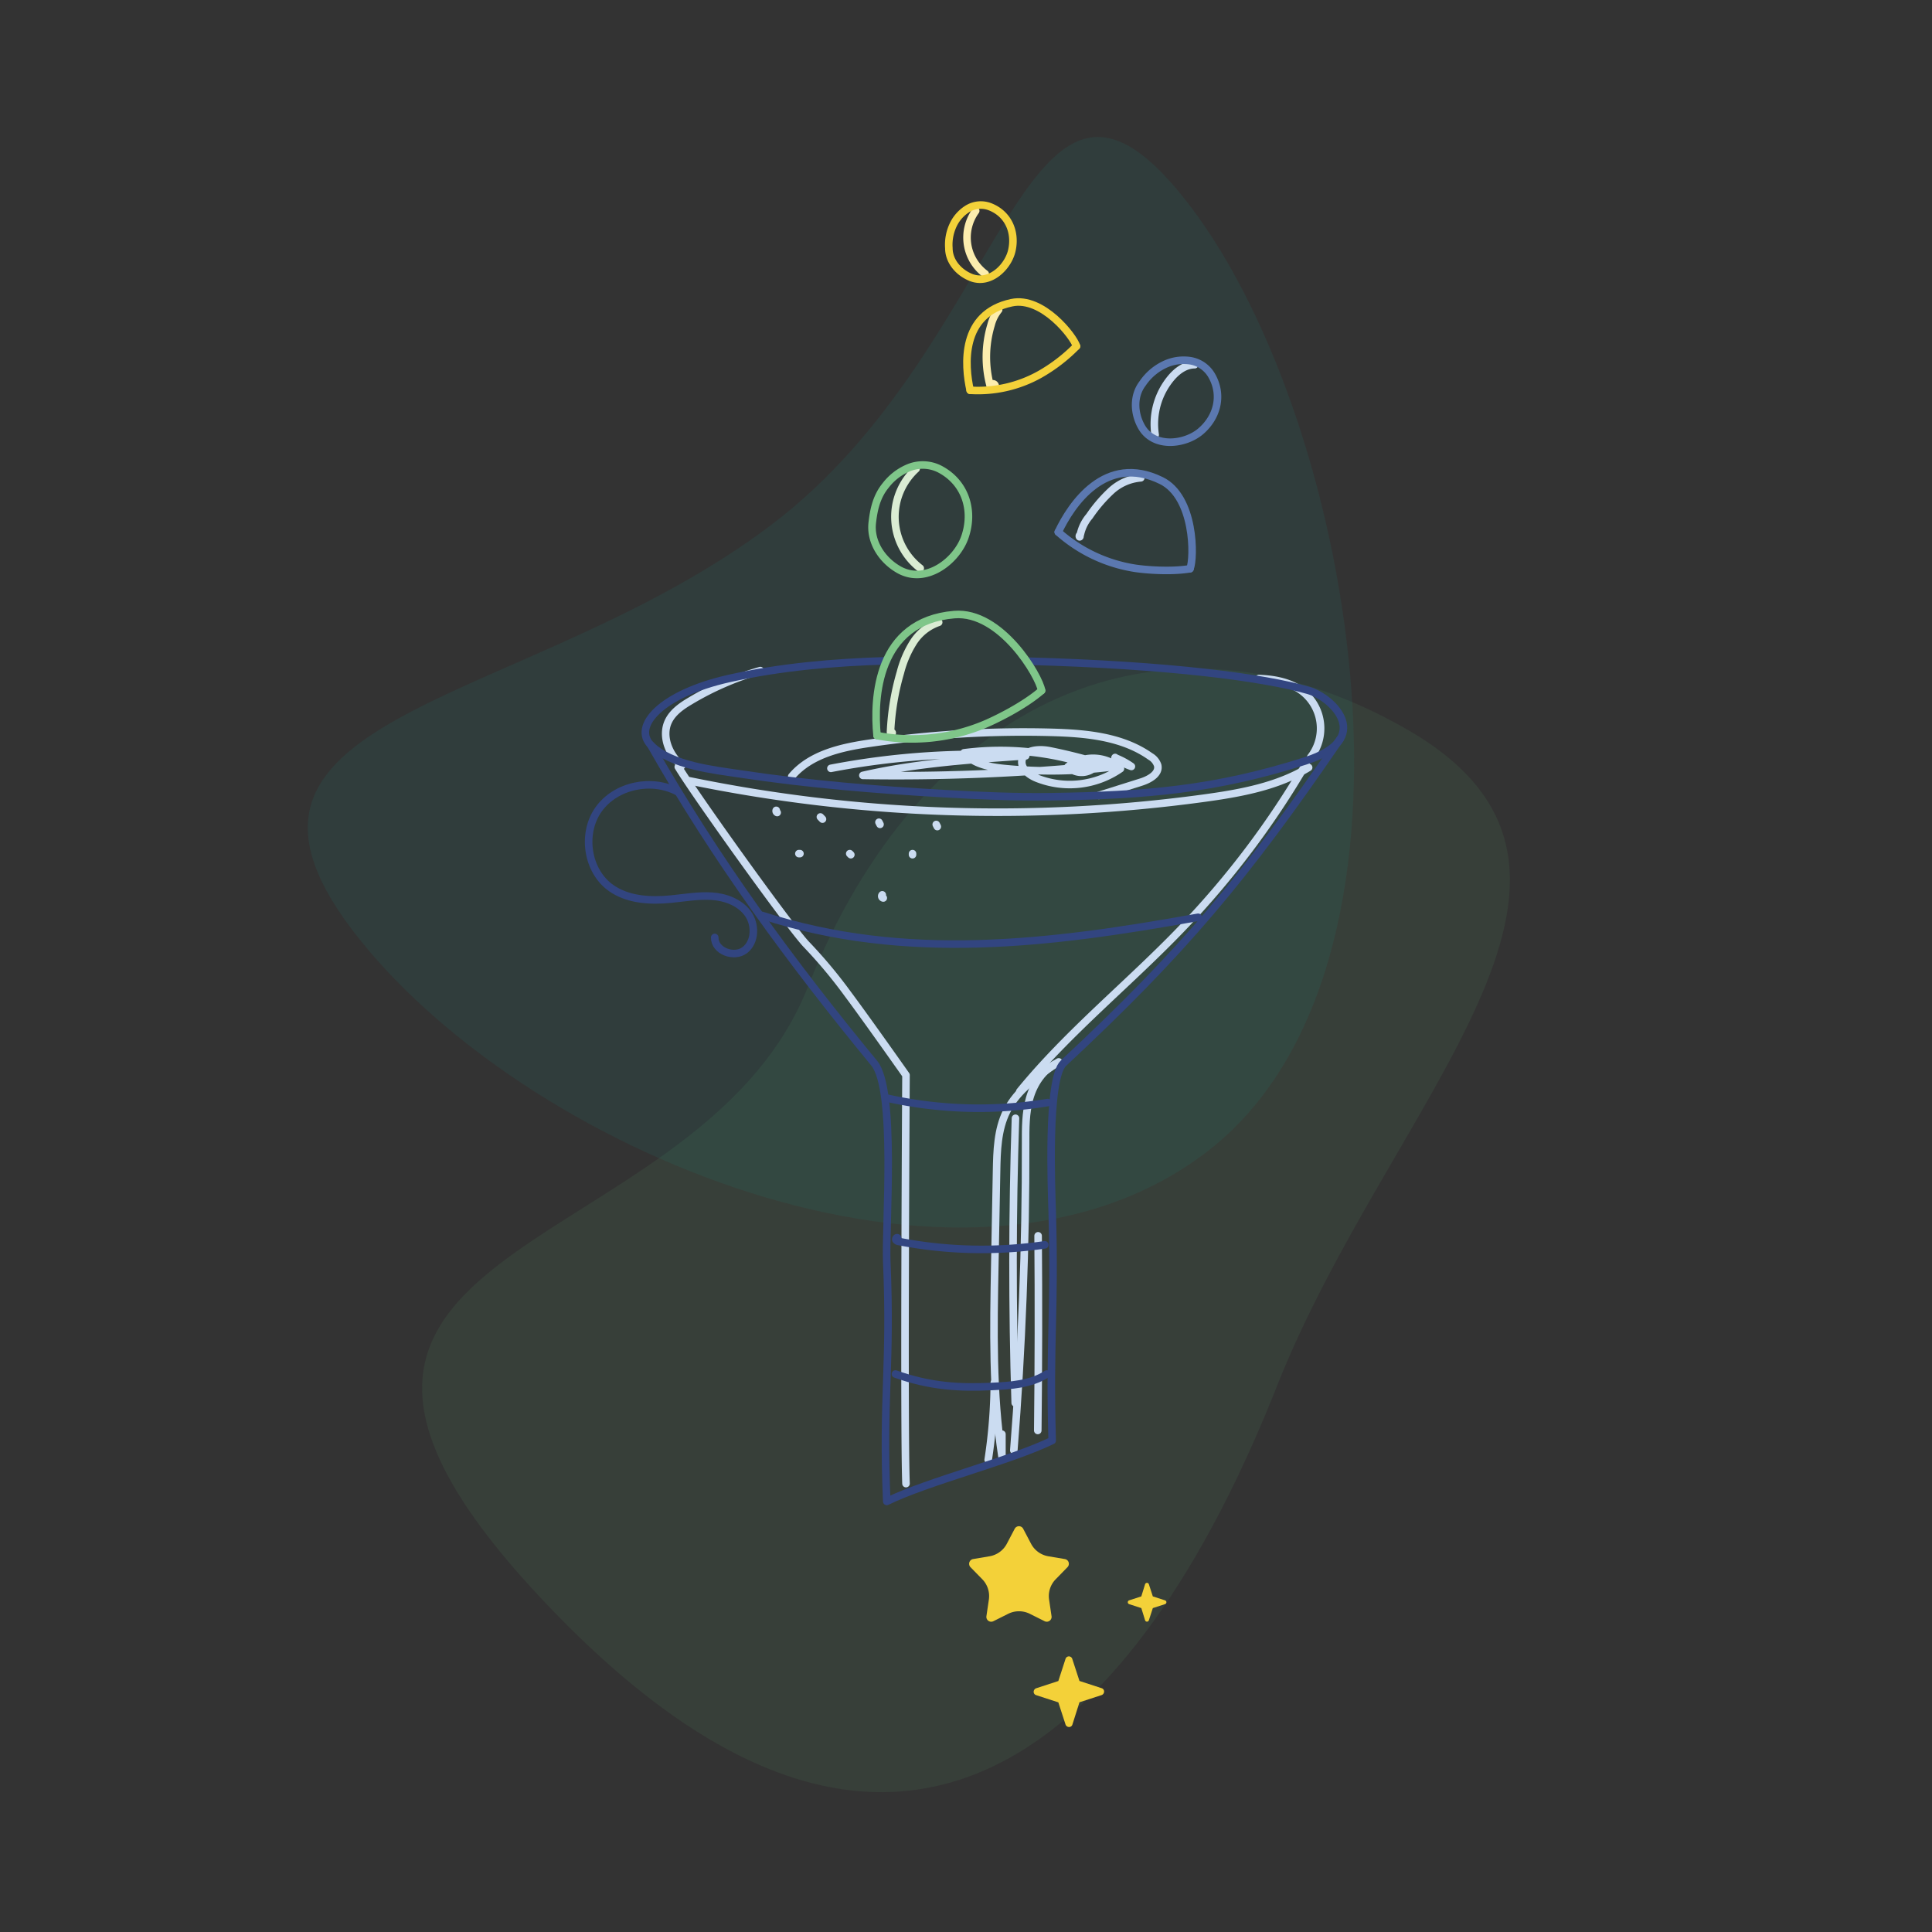 <?xml version="1.0" encoding="UTF-8"?> <svg xmlns="http://www.w3.org/2000/svg" id="Layer_1" data-name="Layer 1" viewBox="0 0 512 512"><rect x="0" y="0" width="512" height="512" fill="#333333" stroke="none"/><defs><style>.cls-1{fill:#6fd78a;}.cls-1,.cls-2{fill-rule:evenodd;opacity:0.07;}.cls-2{fill:#0cbeb8;}.cls-10,.cls-3,.cls-4,.cls-5,.cls-7,.cls-8,.cls-9{fill:none;stroke-linecap:round;stroke-linejoin:round;stroke-width:2px;}.cls-3{stroke:#cbdcf1;}.cls-4{stroke:#daecd3;}.cls-5{stroke:#fcedae;}.cls-6{fill:#f3d139;}.cls-7{stroke:#324580;}.cls-8{stroke:#7fc689;}.cls-9{stroke:#5b78b0;}.cls-10{stroke:#f3d139;}</style></defs><path class="cls-1" d="M148.08,428.46c100.14,102.28,160.36,14.69,190.28-61s100.19-136.2,34.79-174S244,186,214.05,261.62,47.93,326.18,148.08,428.46Z"></path><path class="cls-2" d="M93.23,246.29c44.25,58.41,161.92,107.94,226.19,59.27s40.43-192.28-3.81-250.7S268.78,90.32,204.52,139,49,187.87,93.23,246.29Z"></path><path class="cls-3" d="M179.75,203.23c4.41,7.37,29.95,43,34.05,47.16a127.33,127.33,0,0,1,10.76,12.87c4.9,6.55,15.54,21.66,15.54,21.66s-.58,93,0,108.25"></path><path class="cls-3" d="M182.6,206.9a404.87,404.87,0,0,0,136.28,4.65c9.68-1.32,19.58-3.08,27.92-8.16"></path><path class="cls-3" d="M205.71,214.75a.45.45,0,0,0,.25.58"></path><path class="cls-3" d="M217.41,216.5l.56.58"></path><path class="cls-3" d="M232.93,217.9l.29.57"></path><path class="cls-3" d="M248.11,218.49l.29.57"></path><path class="cls-3" d="M241.83,226.22v.29"></path><path class="cls-3" d="M225.19,226.22l.29.29"></path><path class="cls-3" d="M212,226.22h-.29"></path><path class="cls-3" d="M233.81,237.14a.5.5,0,0,0,.27.84"></path><path class="cls-3" d="M209.82,205.76c5-5.92,13.19-7.71,20.83-8.82a280.66,280.66,0,0,1,48-2.86c9.13.25,18.77,1.11,26.22,6.4a4.29,4.29,0,0,1,1.93,2.34c.51,2.24-2.19,3.75-4.39,4.44l-11.2,3.53"></path><path class="cls-3" d="M220.2,203.62a206,206,0,0,1,51.63-3.32c-14.48,1-29,1.94-43.16,5.19a551.12,551.12,0,0,0,61.21-2.42,75.4,75.4,0,0,0-34.4-3.57c2.5,3,6.74,3.77,10.62,4.16a125.63,125.63,0,0,0,28.42-.4,143.28,143.28,0,0,0-16.34-4.3c-2.88-.58-6.95-.29-7.36,2.62-.3,2.13,1.85,3.78,3.84,4.61a23.56,23.56,0,0,0,22.27-2.48,10.93,10.93,0,0,0-13.93-.49,5.24,5.24,0,0,0,6.4.67"></path><path class="cls-3" d="M295.48,200.8a20.42,20.42,0,0,1,4.35,2.32,14,14,0,0,1-4.31-2.38"></path><path class="cls-3" d="M280.07,281.76c-3.67,1.69-6.09,5.4-7.2,9.29s-1.08,8-1.07,12q.1,40.69-3.13,81.3"></path><path class="cls-3" d="M280.57,281.41c-5.36,3.54-10.95,7.34-13.8,13.09-2.42,4.85-2.57,10.48-2.67,15.89q-.24,12.5-.47,25c-.32,16.86-.63,33.82,1.89,50.51l0-5.83"></path><path class="cls-3" d="M269.11,296.35q-1.26,37.71-.07,75.44"></path><path class="cls-3" d="M275.11,327.5q.21,25.8-.09,51.59"></path><path class="cls-3" d="M263.5,366.43a139.5,139.5,0,0,1-1.62,20.42"></path><path class="cls-3" d="M270.27,289.23c12.9-15.8,29-28.65,43.1-43.37a230.05,230.05,0,0,0,32.71-43.38"></path><path class="cls-3" d="M180.68,202.9c-3.39-2.82-5.44-7.79-3.54-11.76,1.15-2.38,3.44-4,5.7-5.33a77.06,77.06,0,0,1,18.65-8.1"></path><path class="cls-3" d="M333.65,179.81c4.08.17,8.32.93,11.54,3.44a12.4,12.4,0,0,1,2.16,17.41"></path><path class="cls-4" d="M248.76,164.92a12.93,12.93,0,0,0-6.7,5.28,27.91,27.91,0,0,0-3.44,8A66.46,66.46,0,0,0,236,193.88a.54.54,0,0,0,.17.51c.16.1.4-.19.23-.27"></path><path class="cls-4" d="M242.77,124.25a17.21,17.21,0,0,0,1.1,26.34"></path><path class="cls-3" d="M302.32,126.63a13.16,13.16,0,0,0-7.9,3.49,39.29,39.29,0,0,0-5.71,6.68,11,11,0,0,0-2.37,4.69c0,.15-.15.26-.24.38s-.09.34,0,.4.18-.27,0-.21"></path><path class="cls-3" d="M316.59,96.65c-2.4,0-4.53,1.54-6.1,3.35a19,19,0,0,0-4.36,15.22"></path><path class="cls-5" d="M264.65,82.1a10.44,10.44,0,0,0-2,4,29.4,29.4,0,0,0-.18,16.37.65.65,0,1,0,0-.23"></path><path class="cls-5" d="M258.57,55.89a12,12,0,0,0,2.52,16.68"></path><path class="cls-6" d="M272.84,427.64l4,2a1.28,1.28,0,0,0,1.71-.58,1.21,1.21,0,0,0,.12-.75l-.65-4.41a6.36,6.36,0,0,1,1.76-5.39l3.11-3.19a1.28,1.28,0,0,0,0-1.8,1.31,1.31,0,0,0-.68-.35l-4.39-.74a6.39,6.39,0,0,1-4.59-3.34l-2.07-3.94a1.27,1.27,0,0,0-1.72-.54,1.28,1.28,0,0,0-.54.54l-2.07,3.94a6.39,6.39,0,0,1-4.59,3.34l-4.39.74a1.28,1.28,0,0,0-1,1.47,1.23,1.23,0,0,0,.34.68l3.12,3.19a6.39,6.39,0,0,1,1.75,5.39l-.65,4.41a1.28,1.28,0,0,0,1.08,1.45,1.33,1.33,0,0,0,.76-.12l4-2A6.44,6.44,0,0,1,272.84,427.64Z"></path><path class="cls-6" d="M286.07,451.12l5.88-1.91a1,1,0,0,0,.61-1.21.93.93,0,0,0-.61-.61l-5.88-1.92-1.92-5.88A.94.94,0,0,0,283,439a.92.92,0,0,0-.62.61l-1.91,5.88-5.88,1.92a1,1,0,0,0-.62,1.2.92.92,0,0,0,.62.62l5.88,1.91,1.91,5.88a1,1,0,0,0,1.21.62.92.92,0,0,0,.61-.62Z"></path><path class="cls-6" d="M305.51,426.16l3.23-1.05a.52.52,0,0,0,.34-.66.55.55,0,0,0-.34-.34l-3.23-1.05-1.05-3.23a.52.52,0,0,0-.66-.33.51.51,0,0,0-.34.33l-1,3.23-3.23,1.05a.53.53,0,0,0-.33.66.51.51,0,0,0,.33.34l3.23,1.05,1,3.23a.52.52,0,0,0,.66.34.55.55,0,0,0,.34-.34Z"></path><path class="cls-7" d="M172.47,197.47c17.17,30.28,37.06,57.39,59.19,84.27,5.87,7.12,2.93,43.15,3.34,52.61,1.19,27.7-1.19,35.83,0,63.54,11-5.38,32.8-10.76,43.84-16.14-.78-26.78.79-34,0-60.74-.16-5.54-1.42-35.12,3-39.27,31.53-29.42,47.82-48.65,73.29-85.91"></path><path class="cls-7" d="M235,175.11c-14,.42-28.14,1.64-41.72,4.68-18.21,4.07-25.7,12.75-20.78,17.68,5.41,5.42,16.58,6.55,23.69,7.63,18,2.72,36.13,4.21,54.29,5.24,9.3.53,18.62.94,27.94.8,25.07-.35,43.55-1.87,67.45-9.47,18.38-5.84,7.49-16.77.9-18.7-11.69-3.4-37-6.76-74.67-7.76"></path><path class="cls-7" d="M202,242.61c38.05,12.29,76.17,7.56,115.52.48"></path><path class="cls-7" d="M235,291a112.17,112.17,0,0,0,42.66,1.19"></path><path class="cls-7" d="M237.86,328.05c-.26-.18-.57.26-.43.54a1.11,1.11,0,0,0,.81.42,115.46,115.46,0,0,0,38.63.88"></path><path class="cls-7" d="M237.3,364.13c9.36,3.33,17.06,3.7,25.58,3.3,5-.23,10.31-.57,14.54-3.3"></path><path class="cls-8" d="M232.43,194.94a49.7,49.7,0,0,0,27.8-2.69c3.3-1.31,11.08-5.13,15.8-9.24"></path><path class="cls-8" d="M232.43,194.94c-1-9.88-.05-30.37,20.48-32.07,12.33-1,22.52,16.29,23.12,20.14"></path><path class="cls-8" d="M234.71,128.64c-2.47,3-3.18,6.59-3.55,9.88-.58,5,2.51,9.85,7,12.42,7.19,4.12,15.39-2.3,17.56-8.65,2.35-6.85.25-14.2-6.45-17.86a9.92,9.92,0,0,0-8.82-.32A14.83,14.83,0,0,0,234.71,128.64Z"></path><path class="cls-9" d="M280.45,141a39.86,39.86,0,0,0,20.24,9.58c2.81.45,9.74,1,14.68.14"></path><path class="cls-9" d="M280.45,141c3.41-7.2,12.46-20.93,27.29-13.65,8.91,4.36,8.8,20.48,7.63,23.37"></path><path class="cls-9" d="M309.3,96.31a14.53,14.53,0,0,0-6.52,5.34c-2.47,3.24-2.32,7.81-.29,11.42,3.25,5.8,11.53,4.75,15.65,1.28,4.43-3.75,6-9.67,2.9-14.95a8,8,0,0,0-5.94-3.85A11.79,11.79,0,0,0,309.3,96.31Z"></path><path class="cls-10" d="M257.1,103.43a33.53,33.53,0,0,0,18.38-4.16,44.07,44.07,0,0,0,9.8-7.52"></path><path class="cls-10" d="M257.1,103.43c-1.48-6.54-2.61-20.33,11-23.21,8.16-1.73,16.46,9,17.18,11.53"></path><path class="cls-10" d="M253,58.84a12.22,12.22,0,0,0-1.54,6.92c0,3.43,2.51,6.38,5.73,7.72,5.16,2.15,10.11-2.84,11-7.28,1-4.78-1-9.52-5.83-11.41a6.75,6.75,0,0,0-5.94.53A10.18,10.18,0,0,0,253,58.84Z"></path><path class="cls-7" d="M179.63,209.86c-6.89-3.72-16.45-1.75-21,4.64s-3.06,16.37,3.35,20.86c4.51,3.15,10.4,3.45,15.87,2.91,3.6-.36,7.19-1,10.79-.77s7.33,1.61,9.49,4.51,2.12,7.53-.72,9.75-8.06.28-8-3.33"></path></svg> 